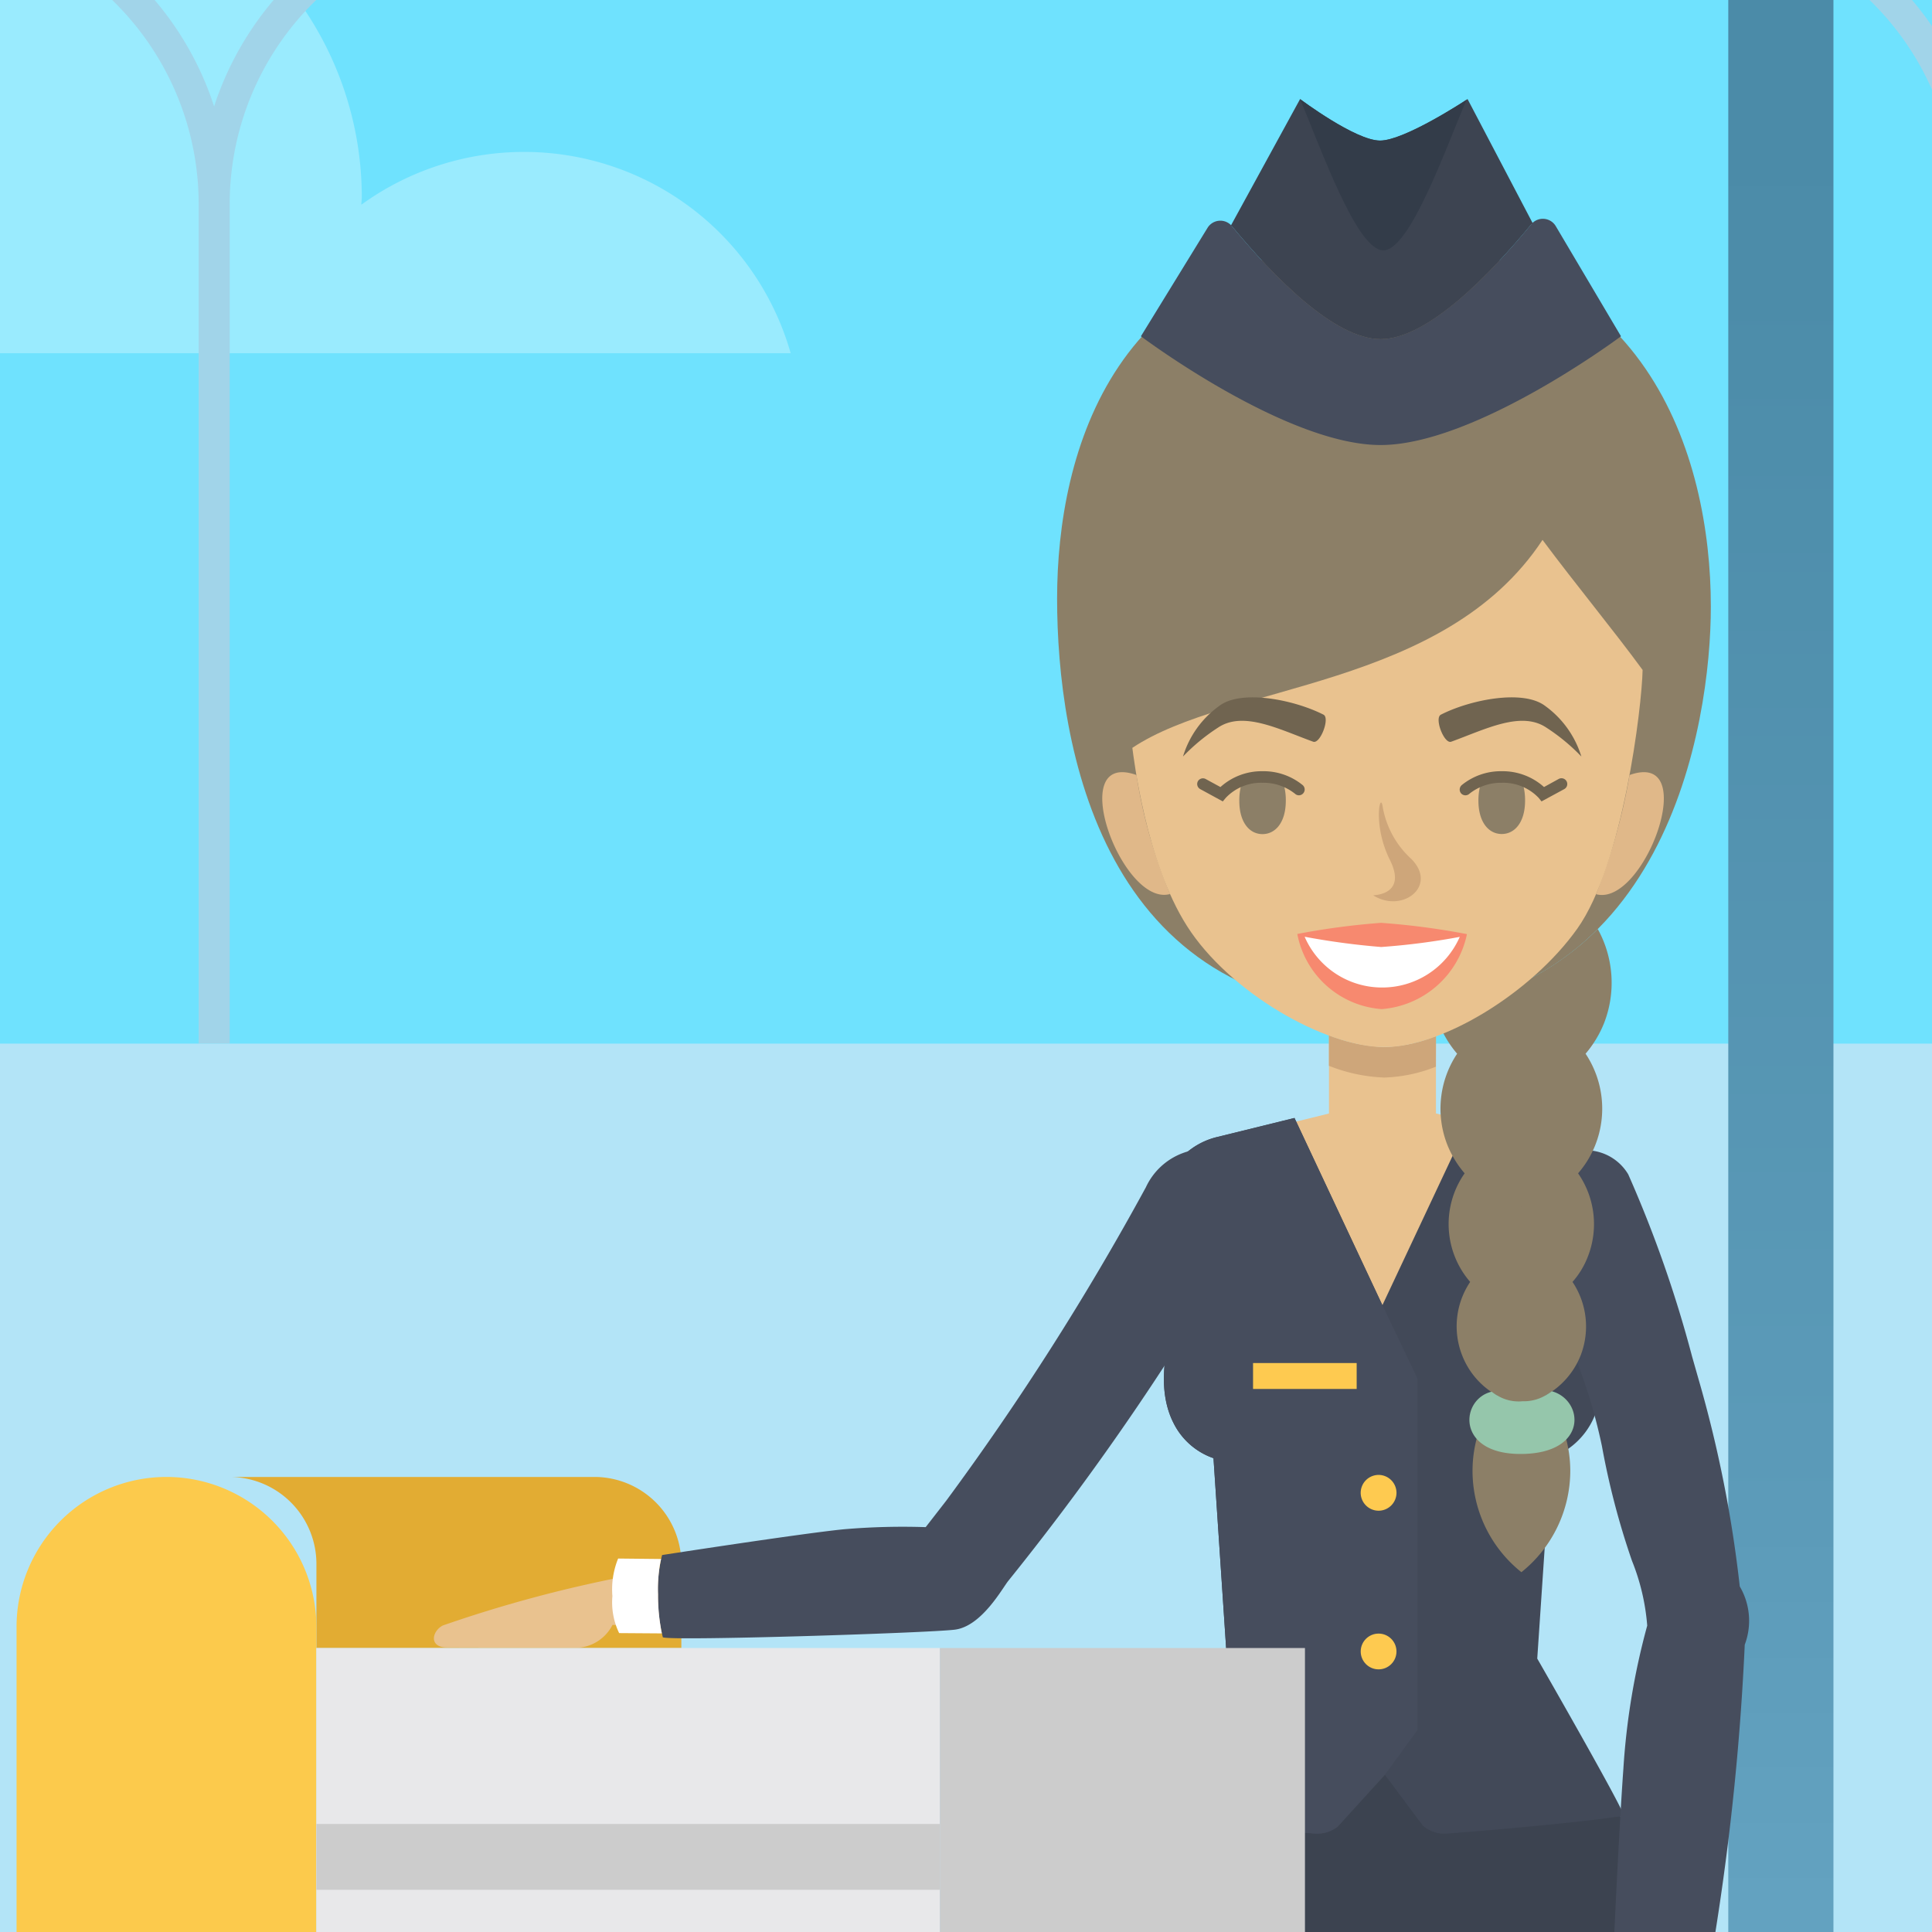 <svg xmlns="http://www.w3.org/2000/svg" xmlns:xlink="http://www.w3.org/1999/xlink" width="90" height="90" viewBox="0 0 90 90">
    <rect x="0" y="0" width="90" height="90" fill="#333333" stroke="none"/>
    <defs>
        <radialGradient id="radial-gradient" cx=".5" cy=".501" r=".684" gradientTransform="translate(-82.303 235.748) scale(0.73 0.731)" gradientUnits="objectBoundingBox">
            <stop offset="0" stop-color="#e9a78f"/>
            <stop offset="1" stop-color="#e9c28f"/>
        </radialGradient>
        <radialGradient id="radial-gradient-2" cx=".5" cy=".501" r=".684" gradientTransform="translate(-80.889 235.748) scale(0.73 0.731)" xlink:href="#radial-gradient"/>
        <linearGradient id="linear-gradient" x1=".5" x2=".5" y1="1" gradientUnits="objectBoundingBox">
            <stop offset="0" stop-color="#6aa9c7"/>
            <stop offset=".259" stop-color="#5c9bb9"/>
            <stop offset=".674" stop-color="#4c8ca9"/>
            <stop offset="1" stop-color="#4787a4"/>
        </linearGradient>
        <linearGradient id="linear-gradient-3" x1=".5" x2=".5" y2="1" gradientUnits="objectBoundingBox">
            <stop offset="0" stop-color="#90c5df"/>
            <stop offset="1" stop-color="#72b6ce"/>
        </linearGradient>
        <clipPath id="clip-path">
            <path id="矩形_457" fill="#b7b7b7" d="M0 0H90V90H0z" opacity="0.673" transform="translate(668 34)"/>
        </clipPath>
        <style>
            .cls-17,.cls-4{fill:#fff}.cls-4{opacity:.3}.cls-5{fill:#a1d4e9}.cls-7{fill:url(#linear-gradient)}.cls-11{fill:#e9c28f}.cls-12{fill:#cea67a}.cls-13{fill:#3c4350}.cls-15{fill:#464d5d}.cls-18{fill:#8c7f67}.cls-20{fill:#e0b889}.cls-24{fill:#706450}.cls-27{fill:#feca50}.cls-29{fill:#ccc}
        </style>
    </defs>
    <g id="icon-05" clip-path="url(#clip-path)" transform="translate(-668 -34)">
        <g id="组_456" transform="translate(590.141 -174.233)">
            <g id="组_431" transform="translate(-26.755 177.322)">
                <path id="矩形_508" fill="#6fe2fe" d="M0 0H223.228V187.204H0z" transform="translate(0)"/>
                <path id="路径_921" d="M49.941 203.809a12.913 12.913 0 0 0-20-6.919c0-.123.021-.232.021-.342a15.659 15.659 0 0 0-31.318 0c0 .1.014.191.014.28a11.718 11.718 0 0 0-3.616-.581 11.364 11.364 0 0 0-10.7 7.561z" class="cls-4" transform="translate(91.506 -156.443)"/>
                <path id="路径_922" d="M39.466 193.935a12.549 12.549 0 0 0 .15-1.36 13.566 13.566 0 0 0-26.655-3.569 9.895 9.895 0 0 0-13.8 4.929z" class="cls-4" transform="translate(177.996 -167.509)"/>
                <path id="路径_923" d="M-24.254 182.531h.075c.314 1.08 2.372 1.914 4.9 1.914 2.1 0 3.883-.574 4.608-1.388a13.219 13.219 0 0 1 9.551 12.682v39.131h1.442v-39.131a13.227 13.227 0 0 1 9.551-12.682c.732.813 2.516 1.388 4.608 1.388 2.529 0 4.587-.834 4.9-1.914h.075a.721.721 0 1 0 0-1.443H9.531a14.666 14.666 0 0 0-13.925 10.125 14.679 14.679 0 0 0-13.926-10.125h-5.934a.725.725 0 0 0-.725.725.724.724 0 0 0 .725.718z" class="cls-5" transform="translate(37.122 -155.345)"/>
                <path id="路径_924" d="M-12.279 182.531h.075c.308 1.08 2.372 1.914 4.9 1.914 2.1 0 3.876-.574 4.608-1.388a13.227 13.227 0 0 1 9.551 12.682v39.131H8.3v-39.131a13.227 13.227 0 0 1 9.551-12.682c.731.813 2.509 1.388 4.608 1.388 2.529 0 4.587-.834 4.9-1.914h.075a.721.721 0 1 0 0-1.443H21.5a14.679 14.679 0 0 0-13.926 10.125 14.663 14.663 0 0 0-13.919-10.125h-5.934a.721.721 0 0 0-.725.725.719.719 0 0 0 .725.718z" class="cls-5" transform="translate(107.014 -155.345)"/>
                <path id="路径_925" d="M-.311 182.531h.082c.308 1.08 2.372 1.914 4.9 1.914 2.092 0 3.876-.574 4.608-1.388a13.227 13.227 0 0 1 9.551 12.682v39.131h1.442v-39.131a13.219 13.219 0 0 1 9.551-12.682c.725.813 2.509 1.388 4.608 1.388 2.523 0 4.587-.834 4.9-1.914h.075a.721.721 0 1 0 0-1.443h-5.931a14.679 14.679 0 0 0-13.926 10.125 14.666 14.666 0 0 0-13.926-10.125H-.311a.719.719 0 0 0-.718.725.718.718 0 0 0 .718.718z" class="cls-5" transform="translate(176.905 -155.345)"/>
                <path id="矩形_509" fill="#b3e4f7" d="M0 0H223.228V44.303H0z" transform="translate(0 79.527)"/>
                <path id="矩形_510" d="M0 0H4.897V136.735H0z" class="cls-7" transform="translate(97.743)"/>
                <path id="矩形_511" d="M0 0H4.899V136.735H0z" class="cls-7" transform="translate(185.124)"/>
                <path id="矩形_512" fill="url(#linear-gradient-3)" d="M0 0H223.228V63.374H0z" transform="translate(0 123.829)"/>
            </g>
            <g id="组_455" transform="translate(78.63 212.848)">
                <g id="组_454">
                    <g id="组_432" transform="translate(0 64.187)">
                        <path id="路径_926" fill="#e2ac33" d="M7.113 191.908h-17a4.053 4.053 0 0 1 4.047 4.054v3.917h17v-3.917a4.053 4.053 0 0 0-4.047-4.054z" transform="translate(19.809 -191.908)"/>
                        <path id="路径_927" fill="#fcca4c" d="M-11.34 273.282H2.627v-74.387a6.991 6.991 0 0 0-6.987-6.987 6.985 6.985 0 0 0-6.98 6.987z" transform="translate(11.34 -191.908)"/>
                    </g>
                    <g id="组_449" transform="translate(19.438)">
                        <g id="组_433" transform="translate(32.014 43.61)">
                            <path id="路径_928" d="M20.557 230.908c.13-7.459-6.611-12.928-6.611-12.928l2.085-9.523c.178-.055 3.411-.4 1.538-7.014.123-.506.82-3.767.82-3.767a3.252 3.252 0 0 0-2.4-3.863l-5.134-1.272v-3.6a7.057 7.057 0 0 1-2.406.513 7.718 7.718 0 0 1-2.577-.554v3.644L.7 193.82a3.255 3.255 0 0 0-2.4 3.856s.6 2.536.82 3.726c-1.627 6.72 1.354 7.014 1.545 7.062l2.085 9.516s-6.4 5.654-6.556 12.928h.006c-.362 10.015 6.994 23.538 6 25.664-5.025 10.658.513 16.674 1.593 26.628.034.533-1.449 3.07-.937 4.464A4.062 4.062 0 0 0 6 290.03c.971.007 1.36-.875 1.566-2.215a10.918 10.918 0 0 0-.595-4.245c-.2-2.078-.157-24.714.137-26.826.369-2.625.191-18.575.137-23.155h2.271c-.062 4.58-.239 20.53.13 23.155.3 2.112.335 24.748.144 26.826a10.918 10.918 0 0 0-.595 4.245c.2 1.34.588 2.222 1.566 2.215a4.072 4.072 0 0 0 3.145-2.365c.513-1.395-.971-3.931-.937-4.464 1.08-9.954 6.611-15.97 1.593-26.628-.984-2.085 6.071-15.15 5.989-25.1z" class="cls-11" transform="translate(3.814 -188.898)"/>
                            <path id="路径_929" d="M2.587 188.939a7.057 7.057 0 0 1-2.406.513A7.718 7.718 0 0 1-2.4 188.9v1.422a7.693 7.693 0 0 0 2.577.547 7.036 7.036 0 0 0 2.406-.506z" class="cls-12" transform="translate(12.084 -188.898)"/>
                            <path id="路径_930" d="M1.945 202.944c-.1 1.06-.636 2.133-1.545 2.208-1.36.109-2.318-.431-2.591-2.174a3.6 3.6 0 0 0-.622 2.707c.547 1.853 2.9 2.7 3.719 2.673s1.34-1.531 1.4-3a5.314 5.314 0 0 0-.361-2.414z" class="cls-13" transform="translate(9.191 -106.919)"/>
                            <path id="路径_931" d="M-1.562 202.944c.1 1.06.643 2.133 1.545 2.208 1.367.109 2.324-.431 2.591-2.174a3.542 3.542 0 0 1 .622 2.707c-.547 1.853-2.9 2.7-3.712 2.673-.841-.027-1.34-1.531-1.408-3a5.41 5.41 0 0 1 .362-2.414z" class="cls-13" transform="translate(14.804 -106.919)"/>
                        </g>
                        <path id="路径_932" d="M17.294 230.846c.889-4.4 3.7-15.115 3.384-24.14v-.006c.506-7.773-6.631-13.536-6.631-13.536H2.8s-6.419 5.667-6.577 12.976l-.021.567c-.314 9.024 2.488 19.737 3.377 24.14 0 0 2.475 1.025 8.881 1.025s8.834-1.026 8.834-1.026z" class="cls-13" transform="translate(35.789 -120.396)"/>
                        <path id="路径_933" fill="#424958" d="M5.26 222.482a1.557 1.557 0 0 1-1.046.314c-2.94-.219-6.433-.595-7.486-.752l-.369-.068.157-.349c.383-.82 3.275-6.372 3.589-6.973l-.622-9.345a3.27 3.27 0 0 1-1.839-1.593c-.711-1.354-.615-3.241.273-5.62-.219-1.2-.8-3.644-.8-3.671a3.418 3.418 0 0 1 2.529-4.075l3.61-.889.062.13 4.033 8.593 4.1-8.723.144.034 3.432.855a3.414 3.414 0 0 1 2.529 4.068c-.027.13-.656 3.076-.814 3.719.923 2.249 1.053 4.068.4 5.414a3.476 3.476 0 0 1-1.948 1.743l-.629 9.352c.355.615 3.487 6.084 3.945 7.1l.1.226s-.581.075-.82.109c-1.272.178-4.7.513-7.452.718a1.521 1.521 0 0 1-1.1-.369l-1.771-2.372z" transform="translate(36.837 -141.997)"/>
                        <path id="路径_934" d="M3.318 189.592l-.062-.13-3.61.889a3.418 3.418 0 0 0-2.529 4.075c0 .027.581 2.475.8 3.671-.889 2.379-.984 4.266-.273 5.62a3.27 3.27 0 0 0 1.839 1.593l.622 9.345c-.314.6-3.206 6.153-3.589 6.973l-.157.349.369.068c1.053.157 4.546.533 7.486.752a1.557 1.557 0 0 0 1.046-.314l2.208-2.427 1.518-2.085V201.6l-1.634-3.418z" class="cls-15" transform="translate(36.837 -141.997)"/>
                        <g id="组_434" transform="translate(50.938 48.995)">
                            <path id="路径_935" fill="#e5b57a" d="M5.044 238.4a.536.536 0 0 1-.4-.663l-.314 1.21a.65.65 0 0 1-1.265-.3l-.157.629a.643.643 0 0 1-.779.479.657.657 0 0 1-.479-.793l.232-.889a.658.658 0 0 1-.793.465.646.646 0 0 1-.465-.793l1.032-4.129-1.572 1.3a.71.71 0 0 1-.984-.1.7.7 0 0 1 .109-.971s2.632-2.14 2.762-2.235a2.69 2.69 0 0 1 1.566-.424c.178-5.032-.766-12.7 1.176-19.491.1-1.572-1.374-4.163-2.106-8.45-.561-3.3-2.523-6.433-3.364-10.385-.677-3.179 3.343-4.054 4.245-2.153a63.813 63.813 0 0 1 3.265 9.493 58.483 58.483 0 0 1 1.928 9.687 2.986 2.986 0 0 1 .219 2.632c.082 2.953-1.832 14.821-2.953 19.5a3.114 3.114 0 0 1 .335.26 1.572 1.572 0 0 1 .458 1.538L5.707 238a.551.551 0 0 1-.663.4z" transform="translate(1.046 -189.531)"/>
                            <path id="路径_936" d="M8.822 209.978a57.615 57.615 0 0 0-1.928-9.68l-.294-1.033a56.691 56.691 0 0 0-2.974-8.484 2.3 2.3 0 0 0-2.878-.937 2.621 2.621 0 0 0-1.709 3.213 33.993 33.993 0 0 0 1.784 5.435 25.511 25.511 0 0 1 1.577 4.944 35.984 35.984 0 0 0 1.4 5.346 10.2 10.2 0 0 1 .711 3.022 33.029 33.029 0 0 0-1.111 6.672c-.212 2.919-.547 9.947-.54 10.788.574.561 3.487.957 4.129.766a119.472 119.472 0 0 0 2.065-17.337 3.158 3.158 0 0 0-.232-2.715z" class="cls-15" transform="translate(1.076 -189.686)"/>
                            <path id="路径_937" d="M-.147 195.506l-.321 1.894a3.322 3.322 0 0 0 1.641.608 3.741 3.741 0 0 0 1.771.041l.321-1.948a9.77 9.77 0 0 1-3.412-.595z" class="cls-17" transform="translate(4.418 -155.717)"/>
                        </g>
                        <g id="组_435" transform="translate(46.596 38.66)">
                            <path id="路径_938" d="M-1.681 191.859a4.825 4.825 0 0 0 .226.718 4.955 4.955 0 0 0 .848 1.408 4.614 4.614 0 0 0-.451 4.259 4.725 4.725 0 0 0 .8 1.313A4.121 4.121 0 0 0 0 204.616a3.708 3.708 0 0 0-.369 3.432 3.657 3.657 0 0 0 1.627 1.859 5.955 5.955 0 0 0-1.148 3.514 6.043 6.043 0 0 0 2.277 4.717 6.064 6.064 0 0 0 2.277-4.717 5.96 5.96 0 0 0-1.155-3.514 3.7 3.7 0 0 0 1.634-1.859 3.729 3.729 0 0 0-.376-3.432 3.881 3.881 0 0 0 .711-1.169 4.146 4.146 0 0 0-.451-3.89 4.568 4.568 0 0 0 .8-1.313 4.614 4.614 0 0 0-.451-4.259 5.135 5.135 0 0 0 .855-1.408 5.178 5.178 0 0 0-.287-4.4 12.876 12.876 0 0 1-7.625 3.682zm4.068 9.25l-.007-.014h.007z" class="cls-18" transform="translate(1.681 -188.174)"/>
                            <path id="路径_939" fill="#95c6ab" d="M2.4 191.324a2.154 2.154 0 0 1-.205.137 1.986 1.986 0 0 1-1.155.328 1.91 1.91 0 0 1-1.2-.28c-.089-.048-.164-.109-.246-.164-1.47.349-1.675 2.933 1.4 2.9 3.112-.029 2.9-2.511 1.406-2.921z" transform="translate(3.086 -169.789)"/>
                        </g>
                        <g id="组_446" transform="translate(29.04 6.72)">
                            <path id="路径_940" d="M26.2 200.422c0-7.007-3-16.92-15.4-16.92s-15.054 9.742-15.054 16.551 2.051 19.231 15.218 19.231S26.2 205.885 26.2 200.422z" class="cls-18" transform="translate(4.249 -183.502)"/>
                            <path id="路径_941" d="M-2.35 187.237c-3.377-1.2-.67 6.173 1.566 5.544a23.8 23.8 0 0 1-1.566-5.544z" class="cls-20" transform="translate(6.041 -162.469)"/>
                            <path id="路径_942" d="M.982 187.239a27.884 27.884 0 0 1-1.559 5.551c2.236.615 4.943-6.755 1.559-5.551z" class="cls-20" transform="translate(25.68 -162.47)"/>
                            <path id="路径_943" d="M20.033 191.58c-1.36-1.859-3.1-3.958-4.662-6.057-4.587 6.953-14.582 6.666-19.108 9.687.062.437.622 5.291 2.55 8.306 1.948 3.063 6.4 5.633 9.188 5.633 2.721 0 6.864-2.53 8.99-5.517S20 193.3 20.033 191.58z" class="cls-11" transform="translate(7.237 -171.707)"/>
                            <path id="路径_944" fill="url(#radial-gradient)" d="M3.425 190.012c0 1.374-1.525 2.488-3.411 2.488s-3.414-1.113-3.414-2.488 1.531-2.5 3.411-2.5 3.414 1.126 3.414 2.5z" transform="translate(9.216 -160.069)"/>
                            <path id="路径_945" fill="url(#radial-gradient-2)" d="M5.171 190.012c0 1.374-1.525 2.488-3.411 2.488s-3.411-1.114-3.411-2.488 1.531-2.5 3.411-2.5 3.411 1.126 3.411 2.5z" transform="translate(19.406 -160.069)"/>
                            <path id="路径_946" d="M-1.658 187.481a4.254 4.254 0 0 0 1.333 2.454c1.265 1.272-.424 2.557-1.771 1.7.649-.041 1.408-.39.779-1.648-.806-1.611-.451-3.204-.341-2.506z" class="cls-12" transform="translate(16.815 -161.263)"/>
                            <g id="组_440" transform="translate(11.184 31.653)">
                                <g id="组_437">
                                    <g id="组_436">
                                        <path id="路径_947" fill="#f7896f" d="M-2.613 188.652a4.321 4.321 0 0 0 3.931 3.5 4.4 4.4 0 0 0 3.972-3.493 34.375 34.375 0 0 0-4-.526 34.331 34.331 0 0 0-3.903.519z" transform="translate(2.613 -188.132)"/>
                                    </g>
                                </g>
                                <g id="组_439" transform="translate(0.342 0.649)">
                                    <g id="组_438">
                                        <path id="路径_948" d="M-2.563 188.227a3.93 3.93 0 0 0 3.589 2.365 3.941 3.941 0 0 0 3.637-2.359 32.405 32.405 0 0 1-3.657.472 34.256 34.256 0 0 1-3.569-.478z" class="cls-17" transform="translate(2.563 -188.227)"/>
                                    </g>
                                </g>
                            </g>
                            <g id="组_445" transform="translate(5.864 21.151)">
                                <g id="组_442">
                                    <path id="路径_949" d="M2.667 188.661c.328.123.793-1.094.485-1.258-1.354-.69-3.808-1.19-4.847-.417a4.515 4.515 0 0 0-1.7 2.365A9.1 9.1 0 0 1-1.756 188c1.176-.781 2.824.08 4.423.661z" class="cls-24" transform="translate(3.391 -186.596)"/>
                                    <g id="组_441" transform="translate(0.654 3.439)">
                                        <path id="路径_950" d="M-1.928 187.138A2.881 2.881 0 0 1-1 187.3a2.7 2.7 0 0 1 .157.943c0 1.019-.485 1.559-1.087 1.559s-1.08-.54-1.08-1.559a2.82 2.82 0 0 1 .15-.93 2.74 2.74 0 0 1 .932-.175z" class="cls-18" transform="translate(4.974 -186.871)"/>
                                        <path id="路径_951" d="M-2.1 188.507l-1.053-.574a.269.269 0 0 1-.109-.362.271.271 0 0 1 .362-.109l.69.376a2.866 2.866 0 0 1 1.96-.738 2.886 2.886 0 0 1 1.873.649.269.269 0 0 1 .027.376.264.264 0 0 1-.376.034 2.351 2.351 0 0 0-1.525-.52 2.262 2.262 0 0 0-1.709.7z" class="cls-24" transform="translate(3.296 -187.099)"/>
                                    </g>
                                </g>
                                <g id="组_444" transform="translate(11.903)">
                                    <path id="路径_952" d="M-1.061 188.661c-.328.123-.8-1.094-.485-1.258 1.347-.69 3.808-1.19 4.847-.417A4.557 4.557 0 0 1 5 189.352 9.1 9.1 0 0 0 3.362 188c-1.176-.781-2.823.08-4.423.661z" class="cls-24" transform="translate(1.65 -186.596)"/>
                                    <g id="组_443" transform="translate(0.982 3.439)">
                                        <path id="路径_953" d="M-.292 187.138a2.947 2.947 0 0 0-.93.157 2.871 2.871 0 0 0-.157.943c0 1.019.485 1.559 1.087 1.559s1.087-.54 1.087-1.559a2.82 2.82 0 0 0-.15-.93 2.78 2.78 0 0 0-.937-.17z" class="cls-18" transform="translate(2.251 -186.871)"/>
                                        <path id="路径_954" d="M2.305 188.507l1.06-.574a.269.269 0 0 0-.26-.472l-.684.376a2.884 2.884 0 0 0-1.969-.737 2.881 2.881 0 0 0-1.866.649.276.276 0 0 0-.034.376.271.271 0 0 0 .383.034 2.346 2.346 0 0 1 1.518-.52 2.278 2.278 0 0 1 1.716.7z" class="cls-24" transform="translate(1.507 -187.099)"/>
                                    </g>
                                </g>
                            </g>
                        </g>
                        <g id="组_447" transform="translate(32.936)">
                            <path id="路径_955" d="M15.654 183.685a.7.7 0 0 0-1.142-.1c-1.928 2.338-4.833 5.353-7.021 5.353-2.167 0-5-2.933-6.925-5.257a.7.7 0 0 0-1.142.082l-3.1 5.045s6.741 5.066 11.164 5.066 11.2-5.066 11.2-5.066z" class="cls-15" transform="translate(3.679 -177.758)"/>
                            <path id="路径_956" fill="#3d4451" d="M-3.017 188.446c1.921 2.324 4.758 5.257 6.925 5.257 2.188 0 5.093-3.015 7.021-5.353l.062-.048-3.035-5.784s-2.919 1.935-4.075 1.935-3.726-1.934-3.726-1.934l-3.22 5.886z" transform="translate(7.263 -182.519)"/>
                            <path id="路径_957" fill="#333c49" d="M1.282 189.567c1.237 0 2.905-4.738 3.876-7.014-.246.164-2.926 1.9-4.027 1.9-1.149 0-3.726-1.935-3.726-1.935.965 2.282 2.64 7.049 3.877 7.049z" transform="translate(10.012 -182.519)"/>
                        </g>
                        <g id="组_448" transform="translate(0 48.891)">
                            <path id="路径_958" d="M28.6 189.94a2.911 2.911 0 0 0-3.76 1.463 136.236 136.236 0 0 1-8.491 13.529c-.314.424-1.839 2.359-1.839 2.359-4.895-.232-12.046 1.935-14.247 2.181a61.386 61.386 0 0 0-8.34 2.256c-.513.267-.663 1.026.205 1.026 0 0 5.052.014 6.078.014A1.96 1.96 0 0 0-.172 211.7a150.321 150.321 0 0 0 15.936.041c1.08-.062 2.051-1.832 2.372-2.215a124.785 124.785 0 0 0 11.307-16.654 2.11 2.11 0 0 0-.843-2.932z" class="cls-11" transform="translate(8.497 -189.513)"/>
                            <path id="路径_959" d="M20.9 191.322a2.24 2.24 0 0 0-1.142-1.388 3.076 3.076 0 0 0-4 1.538 125.886 125.886 0 0 1-9.3 14.6l-.958 1.233a32.321 32.321 0 0 0-3.822.1c-2.037.205-8.457 1.2-8.457 1.2a6.323 6.323 0 0 0-.191 1.832 7.928 7.928 0 0 0 .226 2c.438.178 12.34-.2 13.6-.356s2.229-1.955 2.5-2.283a123.573 123.573 0 0 0 11.323-16.678 2.321 2.321 0 0 0 .221-1.798z" class="cls-15" transform="translate(17.413 -189.671)"/>
                            <path id="路径_960" d="M-5.154 194.125a9.11 9.11 0 0 0 .178 1.825l-1.989-.014a3.3 3.3 0 0 1-.314-1.723 3.809 3.809 0 0 1 .267-1.75l2 .021a6.77 6.77 0 0 0-.142 1.641z" class="cls-17" transform="translate(15.598 -173.366)"/>
                        </g>
                        <path id="路径_961" d="M-.513 192.728a.837.837 0 0 1-.834.834.837.837 0 0 1-.834-.834.837.837 0 0 1 .834-.834.837.837 0 0 1 .834.834z" class="cls-27" transform="translate(45.358 -127.802)"/>
                        <circle id="椭圆_28" cx=".833" cy=".833" r=".833" class="cls-27" transform="translate(43.178 71.484)"/>
                        <path id="矩形_513" d="M0 0H4.827V1.207H0z" class="cls-27" transform="translate(38.163 58.881)"/>
                    </g>
                    <g id="组_453" transform="translate(13.967 72.156)">
                        <g id="组_450">
                            <path id="矩形_514" fill="#e8e8ea" d="M0 0H29.046V73.408H0z"/>
                        </g>
                        <g id="组_451" transform="translate(29.046)">
                            <path id="矩形_515" d="M0 0H17.006V73.408H0z" class="cls-29"/>
                        </g>
                        <g id="组_452" transform="translate(0 8.196)">
                            <path id="矩形_516" d="M0 0H29.046V3.067H0z" class="cls-29"/>
                        </g>
                        <path id="矩形_517" fill="#c1c1c1" d="M0 0H23.321V8.205H0z" transform="translate(26.184 73.408) rotate(180)"/>
                    </g>
                </g>
            </g>
        </g>
    </g>
</svg>
